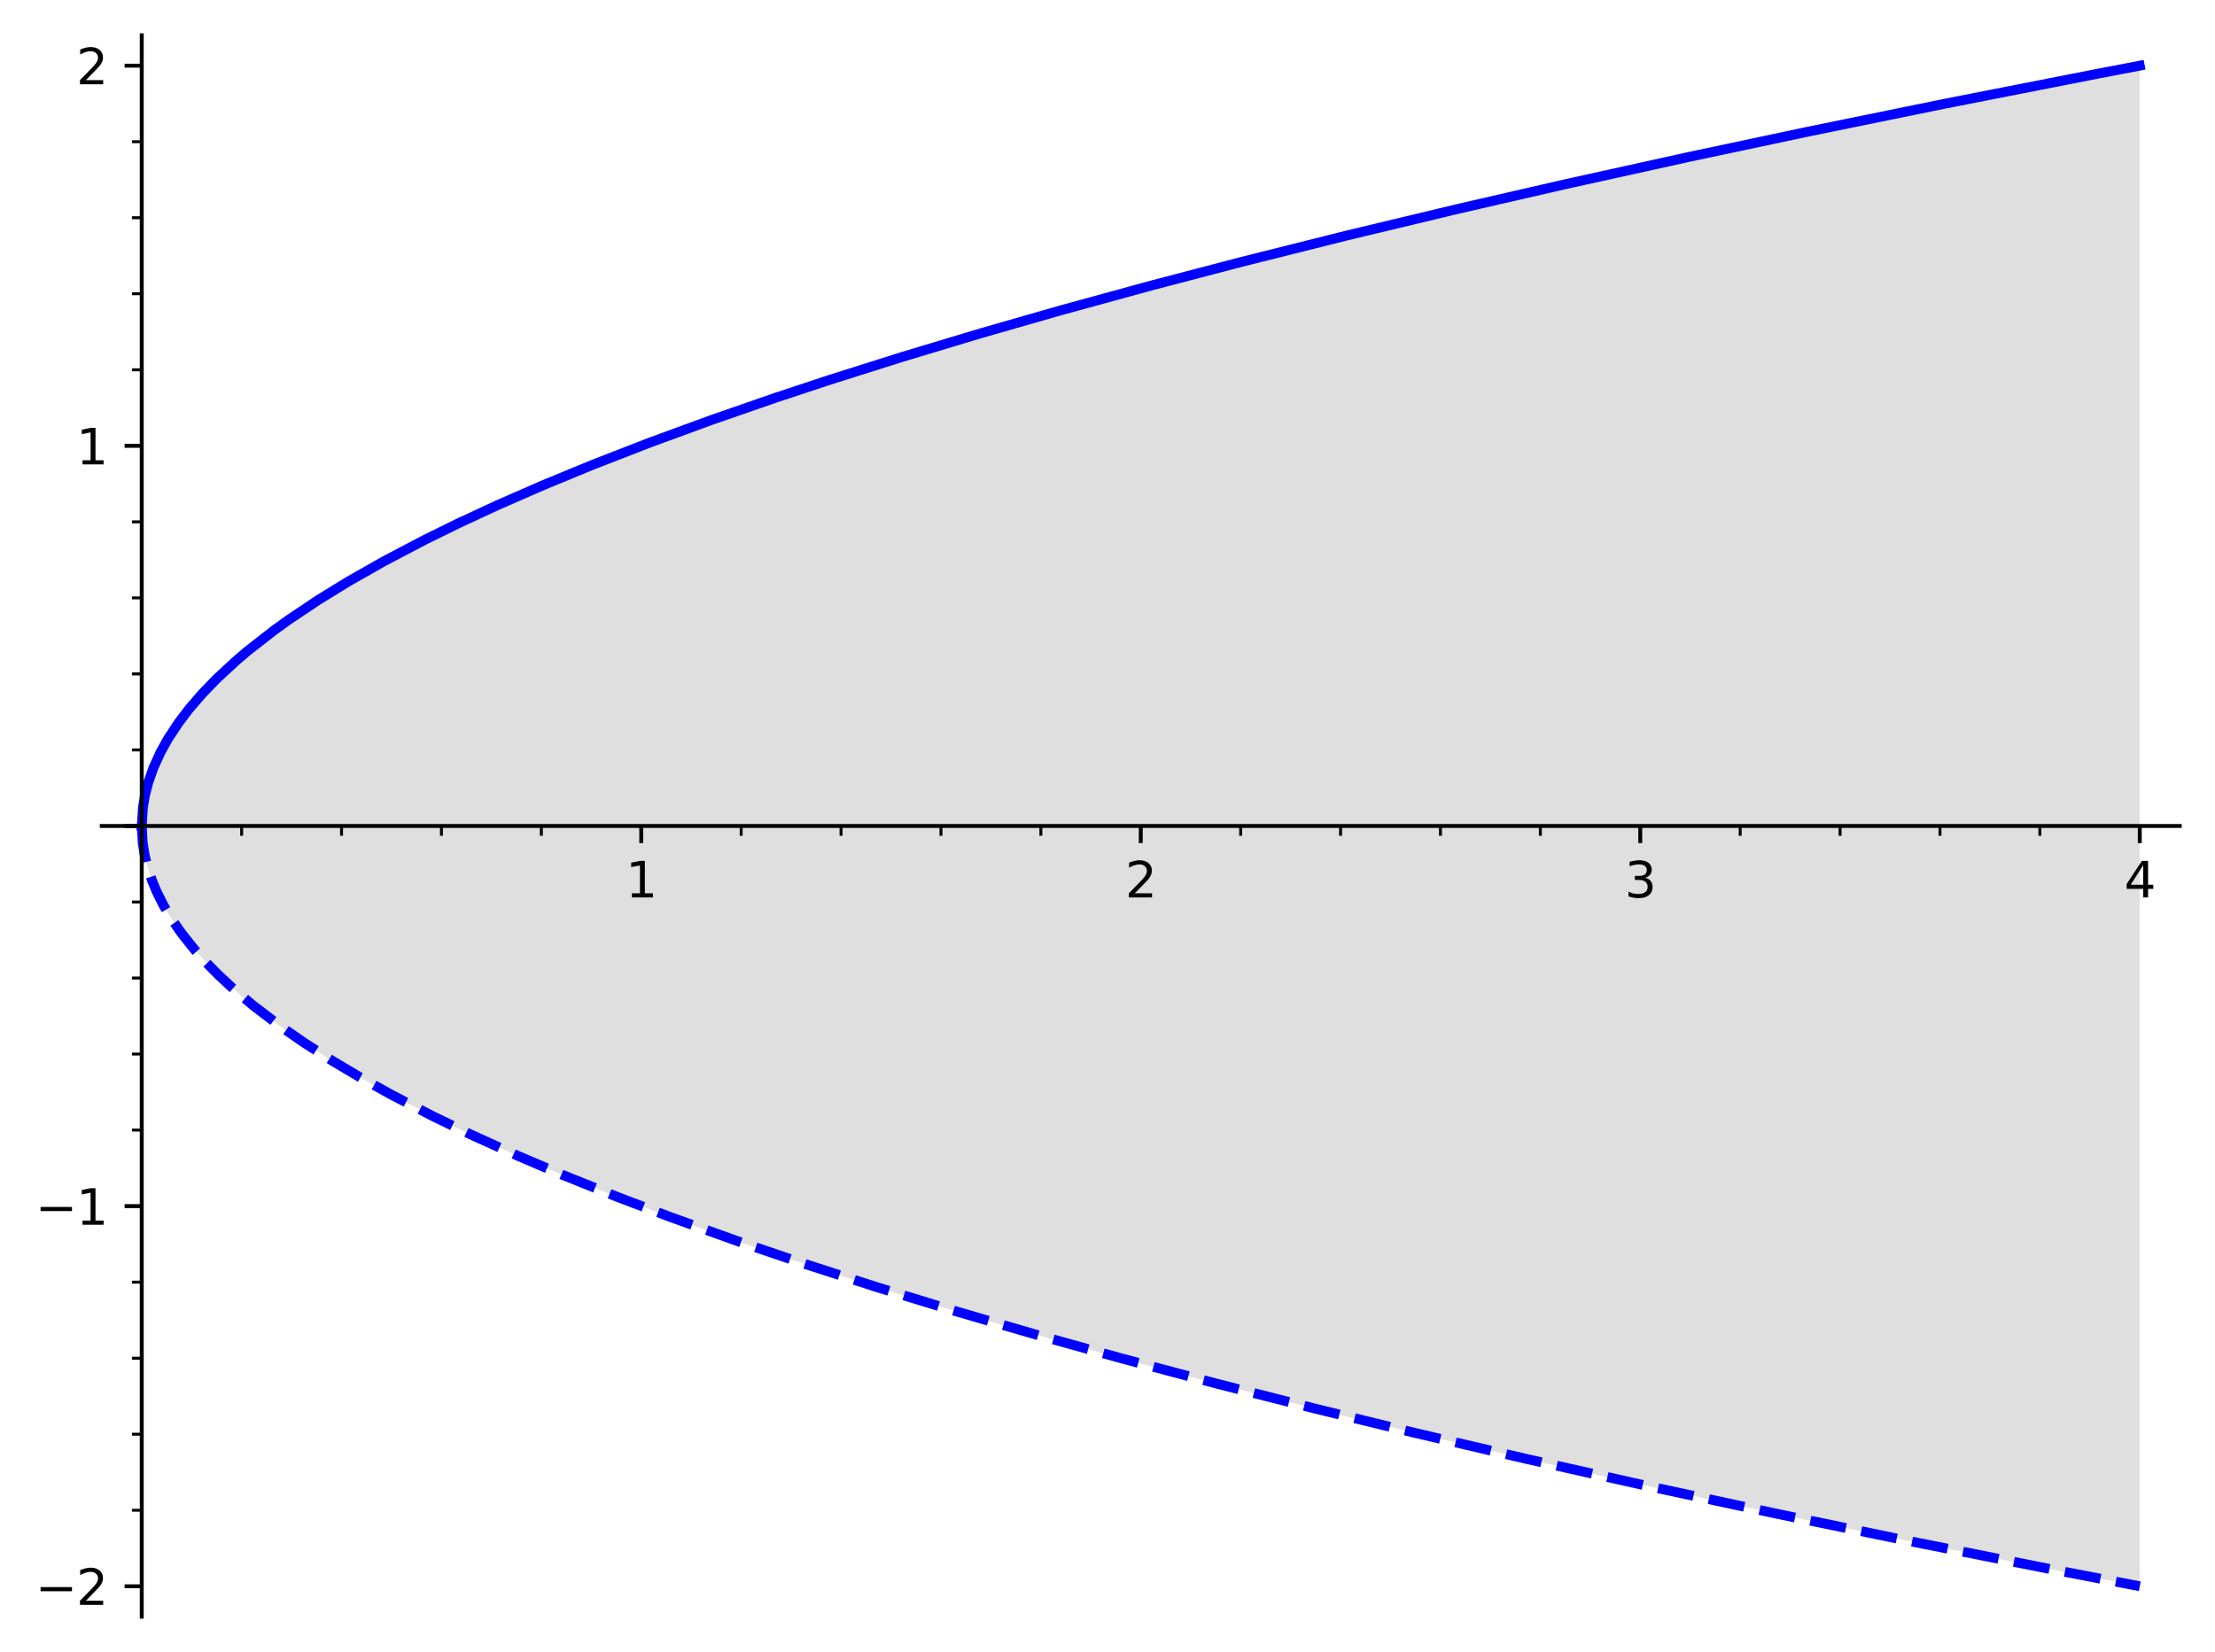 <?xml version="1.0" encoding="utf-8" standalone="no"?>
<!DOCTYPE svg PUBLIC "-//W3C//DTD SVG 1.1//EN"
  "http://www.w3.org/Graphics/SVG/1.1/DTD/svg11.dtd">
<svg xmlns:xlink="http://www.w3.org/1999/xlink" width="452.29pt" height="337.398pt" viewBox="0 0 452.29 337.398" xmlns="http://www.w3.org/2000/svg" version="1.1">
 <defs>
  <style type="text/css">*{stroke-linejoin: round; stroke-linecap: butt}</style>
 </defs>
 <g id="figure_1">
  <g id="patch_1">
   <path d="M 0 337.398 
L 452.29 337.398 
L 452.29 0 
L 0 0 
z
" style="fill: #ffffff"/>
  </g>
  <g id="axes_1">
   <g id="patch_2">
    <path d="M 20.782 330.198 
L 445.09 330.198 
L 445.09 7.2 
L 20.782 7.2 
z
" style="fill: #ffffff"/>
   </g>
   <g id="patch_3">
    <path d="M 436.93 323.986 
L 434.639 323.549 
L 433.323 323.298 
L 429.924 322.647 
L 428.935 322.457 
L 425.977 321.887 
L 424.968 321.692 
L 422.247 321.166 
L 419.615 320.655 
L 417.481 320.239 
L 417.138 320.173 
L 413.675 319.495 
L 411.725 319.113 
L 410.315 318.835 
L 409.187 318.613 
L 407.159 318.213 
L 404.08 317.603 
L 402.636 317.316 
L 400.81 316.953 
L 398.156 316.423 
L 394.924 315.775 
L 393.278 315.444 
L 392.559 315.299 
L 390.342 314.851 
L 388.483 314.475 
L 386.686 314.11 
L 382.994 313.358 
L 381.495 313.051 
L 380.43 312.833 
L 377.532 312.238 
L 376.319 311.988 
L 373.999 311.508 
L 372.027 311.1 
L 368.409 310.347 
L 368.013 310.264 
L 365.144 309.664 
L 364.106 309.446 
L 361.831 308.968 
L 359.192 308.411 
L 357.983 308.155 
L 355.561 307.641 
L 351.995 306.88 
L 350.433 306.546 
L 348.631 306.159 
L 347.161 305.842 
L 345.08 305.393 
L 343.411 305.032 
L 340.947 304.497 
L 338.788 304.026 
L 335.666 303.343 
L 333.805 302.933 
L 333.086 302.775 
L 329.317 301.942 
L 328.626 301.788 
L 326.4 301.293 
L 325.087 301 
L 321.429 300.181 
L 320.599 299.994 
L 317.8 299.362 
L 314.968 298.72 
L 314.872 298.698 
L 311.416 297.91 
L 309.843 297.55 
L 306.756 296.84 
L 306.184 296.708 
L 302.839 295.934 
L 300.645 295.423 
L 299.514 295.159 
L 298.414 294.902 
L 294.513 293.985 
L 292.74 293.566 
L 291.034 293.161 
L 288.602 292.583 
L 287.322 292.277 
L 285.723 291.894 
L 283.802 291.432 
L 281.169 290.796 
L 280.034 290.522 
L 277.11 289.81 
L 275.028 289.301 
L 273.649 288.963 
L 270.991 288.308 
L 268.611 287.718 
L 267.301 287.393 
L 265.475 286.937 
L 263.385 286.414 
L 260.927 285.795 
L 258.392 285.153 
L 256.656 284.712 
L 254.149 284.071 
L 251.399 283.365 
L 249.967 282.995 
L 249.189 282.794 
L 246.712 282.15 
L 244.608 281.601 
L 242.703 281.101 
L 240.012 280.392 
L 237.542 279.736 
L 236.15 279.365 
L 233.518 278.66 
L 232.768 278.458 
L 228.846 277.397 
L 228.709 277.36 
L 225.671 276.53 
L 224.436 276.191 
L 221.148 275.284 
L 220.234 275.03 
L 217.602 274.296 
L 214.594 273.45 
L 214.361 273.385 
L 212.4 272.83 
L 208.547 271.73 
L 207.147 271.328 
L 205.644 270.894 
L 203.969 270.409 
L 201.513 269.693 
L 199.411 269.076 
L 198.032 268.669 
L 195.644 267.961 
L 192.035 266.88 
L 191.591 266.746 
L 188.101 265.689 
L 186.793 265.29 
L 185.498 264.892 
L 182.763 264.049 
L 180.664 263.396 
L 178.508 262.72 
L 176.351 262.04 
L 173.852 261.246 
L 171.852 260.605 
L 169.4 259.813 
L 168.79 259.615 
L 166.706 258.935 
L 164.719 258.282 
L 161.595 257.245 
L 160.317 256.817 
L 158.4 256.172 
L 155.578 255.213 
L 153.689 254.566 
L 152.658 254.21 
L 149.242 253.021 
L 147.528 252.419 
L 146.537 252.068 
L 143.752 251.075 
L 141.852 250.39 
L 140.596 249.935 
L 136.909 248.582 
L 134.832 247.81 
L 133.782 247.417 
L 130.449 246.155 
L 128.767 245.511 
L 128.2 245.293 
L 125.468 244.231 
L 122.399 243.021 
L 120.837 242.397 
L 119.507 241.862 
L 117.494 241.044 
L 114.871 239.964 
L 112.383 238.925 
L 111.957 238.746 
L 109.272 237.604 
L 107.467 236.825 
L 105.177 235.824 
L 101.827 234.333 
L 101.671 234.263 
L 97.866 232.525 
L 97.257 232.242 
L 94.128 230.77 
L 92.363 229.924 
L 90.828 229.178 
L 88.553 228.056 
L 87.169 227.363 
L 83.738 225.609 
L 83.185 225.32 
L 80.927 224.13 
L 78.862 223.017 
L 75.706 221.272 
L 73.424 219.974 
L 72.857 219.646 
L 69.754 217.813 
L 68.667 217.154 
L 66.734 215.961 
L 64.643 214.634 
L 62.292 213.096 
L 60.525 211.904 
L 58.644 210.598 
L 56.763 209.25 
L 56.323 208.927 
L 54.462 207.536 
L 52.868 206.304 
L 51.273 205.029 
L 49.978 203.96 
L 48.684 202.857 
L 46.841 201.224 
L 45.592 200.069 
L 44.342 198.868 
L 42.91 197.431 
L 41.975 196.453 
L 40.949 195.338 
L 39.922 194.174 
L 39.169 193.285 
L 38.416 192.362 
L 37.663 191.402 
L 36.91 190.4 
L 35.918 189.004 
L 35.349 188.158 
L 34.78 187.274 
L 34.211 186.346 
L 33.642 185.366 
L 32.922 184.035 
L 32.561 183.325 
L 32.201 182.578 
L 31.841 181.788 
L 31.481 180.948 
L 31.121 180.046 
L 30.76 179.065 
L 30.533 178.396 
L 30.306 177.676 
L 30.079 176.894 
L 29.851 176.029 
L 29.738 175.556 
L 29.624 175.047 
L 29.51 174.494 
L 29.397 173.882 
L 29.283 173.188 
L 29.226 172.796 
L 29.169 172.364 
L 29.113 171.873 
L 29.056 171.29 
L 28.999 170.531 
L 28.942 168.699 
L 28.942 168.699 
L 29.028 166.443 
L 29.114 165.509 
L 29.2 164.792 
L 29.287 164.187 
L 29.373 163.655 
L 29.459 163.173 
L 29.631 162.319 
L 29.803 161.566 
L 29.975 160.885 
L 30.147 160.259 
L 30.32 159.676 
L 30.664 158.611 
L 31.008 157.648 
L 31.353 156.763 
L 31.697 155.939 
L 32.02 155.212 
L 32.395 154.412 
L 32.771 153.656 
L 33.147 152.935 
L 33.522 152.246 
L 34.273 150.948 
L 35.025 149.738 
L 35.713 148.694 
L 36.402 147.701 
L 37.09 146.753 
L 37.779 145.845 
L 38.514 144.913 
L 39.429 143.803 
L 40.343 142.74 
L 41.257 141.72 
L 42.171 140.736 
L 43.23 139.639 
L 44.289 138.581 
L 46.28 136.687 
L 48.394 134.792 
L 49.113 134.171 
L 50.556 132.957 
L 53.148 130.874 
L 55.962 128.736 
L 57.15 127.867 
L 59.113 126.47 
L 61.833 124.608 
L 63.115 123.757 
L 65.048 122.503 
L 67.206 121.143 
L 70.431 119.179 
L 71.129 118.765 
L 74.13 117.019 
L 76.713 115.562 
L 78.393 114.636 
L 81.141 113.154 
L 81.483 112.972 
L 85.054 111.11 
L 86.729 110.256 
L 88.944 109.147 
L 91.23 108.023 
L 92.335 107.487 
L 93.536 106.91 
L 96.069 105.711 
L 98.24 104.7 
L 101.59 103.171 
L 103.454 102.336 
L 105.2 101.563 
L 107.138 100.715 
L 108.24 100.238 
L 111.01 99.052 
L 112.121 98.582 
L 115.013 97.374 
L 116.523 96.751 
L 118.69 95.867 
L 121.128 94.884 
L 122.409 94.373 
L 126.159 92.896 
L 127.612 92.332 
L 128.962 91.812 
L 131.693 90.769 
L 132.612 90.421 
L 135.869 89.201 
L 136.837 88.842 
L 139.567 87.838 
L 142.01 86.95 
L 144.195 86.164 
L 145.234 85.793 
L 148.113 84.772 
L 149.695 84.217 
L 152.388 83.281 
L 153.861 82.772 
L 156.073 82.015 
L 158.336 81.247 
L 159.645 80.806 
L 162.746 79.769 
L 163.271 79.595 
L 166.093 78.664 
L 167.644 78.156 
L 169.425 77.577 
L 172.991 76.427 
L 175.498 75.628 
L 176.345 75.359 
L 177.977 74.844 
L 181.503 73.74 
L 183.53 73.112 
L 184.232 72.895 
L 186.747 72.122 
L 189.233 71.364 
L 190.19 71.074 
L 193.853 69.972 
L 195.89 69.364 
L 197.135 68.994 
L 199.391 68.327 
L 200.289 68.064 
L 203.31 67.18 
L 205.559 66.528 
L 206.332 66.304 
L 208.652 65.637 
L 210.391 65.139 
L 212.539 64.528 
L 214.55 63.959 
L 216.631 63.374 
L 219.579 62.55 
L 222.613 61.709 
L 223.341 61.508 
L 226.002 60.777 
L 228.533 60.086 
L 230.32 59.601 
L 231.952 59.159 
L 234.275 58.534 
L 235.123 58.307 
L 238.427 57.426 
L 239.697 57.089 
L 242.656 56.309 
L 243.582 56.065 
L 246.606 55.275 
L 247.634 55.007 
L 250.963 54.145 
L 251.551 53.994 
L 253.515 53.489 
L 256.333 52.768 
L 258.569 52.199 
L 260.476 51.717 
L 262.192 51.284 
L 263.738 50.896 
L 266.882 50.109 
L 269.358 49.494 
L 271.161 49.048 
L 272.43 48.735 
L 275.016 48.1 
L 277.418 47.512 
L 279.011 47.124 
L 281.75 46.461 
L 282.274 46.334 
L 284.785 45.729 
L 287.793 45.008 
L 289.209 44.67 
L 291.061 44.23 
L 292.484 43.892 
L 295.388 43.207 
L 297.782 42.644 
L 298.969 42.366 
L 301.44 41.789 
L 302.696 41.497 
L 306.114 40.706 
L 307.935 40.286 
L 310.15 39.777 
L 312.568 39.224 
L 313.519 39.007 
L 316.911 38.236 
L 318.926 37.781 
L 319.467 37.659 
L 321.98 37.093 
L 324.958 36.426 
L 325.232 36.365 
L 329.242 35.473 
L 329.76 35.358 
L 333.053 34.63 
L 334.454 34.321 
L 336.308 33.914 
L 338.28 33.483 
L 340.097 33.086 
L 342.633 32.534 
L 344.634 32.101 
L 346.517 31.694 
L 347.805 31.417 
L 350.689 30.797 
L 352.373 30.437 
L 354.253 30.036 
L 357.684 29.306 
L 358.758 29.079 
L 362.026 28.389 
L 363.39 28.102 
L 364.479 27.873 
L 366.454 27.459 
L 368.977 26.932 
L 371.953 26.313 
L 373.071 26.081 
L 375.665 25.545 
L 376.973 25.275 
L 379.109 24.836 
L 381.172 24.412 
L 383.692 23.897 
L 385.495 23.53 
L 387.14 23.195 
L 390.7 22.474 
L 391.299 22.353 
L 394.601 21.688 
L 395.591 21.489 
L 396.974 21.211 
L 400.597 20.487 
L 401.968 20.214 
L 404.751 19.661 
L 405.626 19.488 
L 408.124 18.994 
L 410.413 18.543 
L 412.33 18.166 
L 413.396 17.957 
L 415.905 17.466 
L 418.091 17.039 
L 420.98 16.477 
L 423.522 15.985 
L 425.597 15.584 
L 427.192 15.276 
L 428.073 15.106 
L 431.636 14.422 
L 433.515 14.063 
L 435.217 13.738 
L 436.93 13.411 
z
" clip-path="url(#pf781e0957a)" style="fill: #808080; opacity: 0.25"/>
   </g>
   <g id="matplotlib.axis_1">
    <g id="xtick_1">
     <g id="line2d_1">
      <defs>
       <path id="m13203f24b0" d="M 0 0 
L 0 3.5 
" style="stroke: #000000; stroke-width: 0.8"/>
      </defs>
      <g>
       <use xlink:href="#m13203f24b0" x="28.942" y="168.699" style="stroke: #000000; stroke-width: 0.8"/>
      </g>
     </g>
    </g>
    <g id="xtick_2">
     <g id="line2d_2">
      <g>
       <use xlink:href="#m13203f24b0" x="130.939" y="168.699" style="stroke: #000000; stroke-width: 0.8"/>
      </g>
     </g>
     <g id="text_1">
      <!-- 1 -->
      <g transform="translate(127.758 183.297) scale(0.1 -0.1)">
       <defs>
        <path id="DejaVuSans-31" d="M 794 531 
L 1825 531 
L 1825 4091 
L 703 3866 
L 703 4441 
L 1819 4666 
L 2450 4666 
L 2450 531 
L 3481 531 
L 3481 0 
L 794 0 
L 794 531 
z
" transform="scale(0.016)"/>
       </defs>
       <use xlink:href="#DejaVuSans-31"/>
      </g>
     </g>
    </g>
    <g id="xtick_3">
     <g id="line2d_3">
      <g>
       <use xlink:href="#m13203f24b0" x="232.936" y="168.699" style="stroke: #000000; stroke-width: 0.8"/>
      </g>
     </g>
     <g id="text_2">
      <!-- 2 -->
      <g transform="translate(229.755 183.297) scale(0.1 -0.1)">
       <defs>
        <path id="DejaVuSans-32" d="M 1228 531 
L 3431 531 
L 3431 0 
L 469 0 
L 469 531 
Q 828 903 1448 1529 
Q 2069 2156 2228 2338 
Q 2531 2678 2651 2914 
Q 2772 3150 2772 3378 
Q 2772 3750 2511 3984 
Q 2250 4219 1831 4219 
Q 1534 4219 1204 4116 
Q 875 4013 500 3803 
L 500 4441 
Q 881 4594 1212 4672 
Q 1544 4750 1819 4750 
Q 2544 4750 2975 4387 
Q 3406 4025 3406 3419 
Q 3406 3131 3298 2873 
Q 3191 2616 2906 2266 
Q 2828 2175 2409 1742 
Q 1991 1309 1228 531 
z
" transform="scale(0.016)"/>
       </defs>
       <use xlink:href="#DejaVuSans-32"/>
      </g>
     </g>
    </g>
    <g id="xtick_4">
     <g id="line2d_4">
      <g>
       <use xlink:href="#m13203f24b0" x="334.933" y="168.699" style="stroke: #000000; stroke-width: 0.8"/>
      </g>
     </g>
     <g id="text_3">
      <!-- 3 -->
      <g transform="translate(331.752 183.297) scale(0.1 -0.1)">
       <defs>
        <path id="DejaVuSans-33" d="M 2597 2516 
Q 3050 2419 3304 2112 
Q 3559 1806 3559 1356 
Q 3559 666 3084 287 
Q 2609 -91 1734 -91 
Q 1441 -91 1130 -33 
Q 819 25 488 141 
L 488 750 
Q 750 597 1062 519 
Q 1375 441 1716 441 
Q 2309 441 2620 675 
Q 2931 909 2931 1356 
Q 2931 1769 2642 2001 
Q 2353 2234 1838 2234 
L 1294 2234 
L 1294 2753 
L 1863 2753 
Q 2328 2753 2575 2939 
Q 2822 3125 2822 3475 
Q 2822 3834 2567 4026 
Q 2313 4219 1838 4219 
Q 1578 4219 1281 4162 
Q 984 4106 628 3988 
L 628 4550 
Q 988 4650 1302 4700 
Q 1616 4750 1894 4750 
Q 2613 4750 3031 4423 
Q 3450 4097 3450 3541 
Q 3450 3153 3228 2886 
Q 3006 2619 2597 2516 
z
" transform="scale(0.016)"/>
       </defs>
       <use xlink:href="#DejaVuSans-33"/>
      </g>
     </g>
    </g>
    <g id="xtick_5">
     <g id="line2d_5">
      <g>
       <use xlink:href="#m13203f24b0" x="436.93" y="168.699" style="stroke: #000000; stroke-width: 0.8"/>
      </g>
     </g>
     <g id="text_4">
      <!-- 4 -->
      <g transform="translate(433.749 183.297) scale(0.1 -0.1)">
       <defs>
        <path id="DejaVuSans-34" d="M 2419 4116 
L 825 1625 
L 2419 1625 
L 2419 4116 
z
M 2253 4666 
L 3047 4666 
L 3047 1625 
L 3713 1625 
L 3713 1100 
L 3047 1100 
L 3047 0 
L 2419 0 
L 2419 1100 
L 313 1100 
L 313 1709 
L 2253 4666 
z
" transform="scale(0.016)"/>
       </defs>
       <use xlink:href="#DejaVuSans-34"/>
      </g>
     </g>
    </g>
    <g id="xtick_6">
     <g id="line2d_6">
      <defs>
       <path id="m7b6968ec28" d="M 0 0 
L 0 2 
" style="stroke: #000000; stroke-width: 0.6"/>
      </defs>
      <g>
       <use xlink:href="#m7b6968ec28" x="49.342" y="168.699" style="stroke: #000000; stroke-width: 0.6"/>
      </g>
     </g>
    </g>
    <g id="xtick_7">
     <g id="line2d_7">
      <g>
       <use xlink:href="#m7b6968ec28" x="69.741" y="168.699" style="stroke: #000000; stroke-width: 0.6"/>
      </g>
     </g>
    </g>
    <g id="xtick_8">
     <g id="line2d_8">
      <g>
       <use xlink:href="#m7b6968ec28" x="90.14" y="168.699" style="stroke: #000000; stroke-width: 0.6"/>
      </g>
     </g>
    </g>
    <g id="xtick_9">
     <g id="line2d_9">
      <g>
       <use xlink:href="#m7b6968ec28" x="110.54" y="168.699" style="stroke: #000000; stroke-width: 0.6"/>
      </g>
     </g>
    </g>
    <g id="xtick_10">
     <g id="line2d_10">
      <g>
       <use xlink:href="#m7b6968ec28" x="151.339" y="168.699" style="stroke: #000000; stroke-width: 0.6"/>
      </g>
     </g>
    </g>
    <g id="xtick_11">
     <g id="line2d_11">
      <g>
       <use xlink:href="#m7b6968ec28" x="171.738" y="168.699" style="stroke: #000000; stroke-width: 0.6"/>
      </g>
     </g>
    </g>
    <g id="xtick_12">
     <g id="line2d_12">
      <g>
       <use xlink:href="#m7b6968ec28" x="192.137" y="168.699" style="stroke: #000000; stroke-width: 0.6"/>
      </g>
     </g>
    </g>
    <g id="xtick_13">
     <g id="line2d_13">
      <g>
       <use xlink:href="#m7b6968ec28" x="212.537" y="168.699" style="stroke: #000000; stroke-width: 0.6"/>
      </g>
     </g>
    </g>
    <g id="xtick_14">
     <g id="line2d_14">
      <g>
       <use xlink:href="#m7b6968ec28" x="253.336" y="168.699" style="stroke: #000000; stroke-width: 0.6"/>
      </g>
     </g>
    </g>
    <g id="xtick_15">
     <g id="line2d_15">
      <g>
       <use xlink:href="#m7b6968ec28" x="273.735" y="168.699" style="stroke: #000000; stroke-width: 0.6"/>
      </g>
     </g>
    </g>
    <g id="xtick_16">
     <g id="line2d_16">
      <g>
       <use xlink:href="#m7b6968ec28" x="294.134" y="168.699" style="stroke: #000000; stroke-width: 0.6"/>
      </g>
     </g>
    </g>
    <g id="xtick_17">
     <g id="line2d_17">
      <g>
       <use xlink:href="#m7b6968ec28" x="314.534" y="168.699" style="stroke: #000000; stroke-width: 0.6"/>
      </g>
     </g>
    </g>
    <g id="xtick_18">
     <g id="line2d_18">
      <g>
       <use xlink:href="#m7b6968ec28" x="355.333" y="168.699" style="stroke: #000000; stroke-width: 0.6"/>
      </g>
     </g>
    </g>
    <g id="xtick_19">
     <g id="line2d_19">
      <g>
       <use xlink:href="#m7b6968ec28" x="375.732" y="168.699" style="stroke: #000000; stroke-width: 0.6"/>
      </g>
     </g>
    </g>
    <g id="xtick_20">
     <g id="line2d_20">
      <g>
       <use xlink:href="#m7b6968ec28" x="396.132" y="168.699" style="stroke: #000000; stroke-width: 0.6"/>
      </g>
     </g>
    </g>
    <g id="xtick_21">
     <g id="line2d_21">
      <g>
       <use xlink:href="#m7b6968ec28" x="416.531" y="168.699" style="stroke: #000000; stroke-width: 0.6"/>
      </g>
     </g>
    </g>
   </g>
   <g id="matplotlib.axis_2">
    <g id="ytick_1">
     <g id="line2d_22">
      <defs>
       <path id="m94f9726fad" d="M 0 0 
L -3.5 0 
" style="stroke: #000000; stroke-width: 0.8"/>
      </defs>
      <g>
       <use xlink:href="#m94f9726fad" x="28.942" y="323.986" style="stroke: #000000; stroke-width: 0.8"/>
      </g>
     </g>
     <g id="text_5">
      <!-- −2 -->
      <g transform="translate(7.2 327.785) scale(0.1 -0.1)">
       <defs>
        <path id="DejaVuSans-2212" d="M 678 2272 
L 4684 2272 
L 4684 1741 
L 678 1741 
L 678 2272 
z
" transform="scale(0.016)"/>
       </defs>
       <use xlink:href="#DejaVuSans-2212"/>
       <use xlink:href="#DejaVuSans-32" transform="translate(83.789 0)"/>
      </g>
     </g>
    </g>
    <g id="ytick_2">
     <g id="line2d_23">
      <g>
       <use xlink:href="#m94f9726fad" x="28.942" y="246.342" style="stroke: #000000; stroke-width: 0.8"/>
      </g>
     </g>
     <g id="text_6">
      <!-- −1 -->
      <g transform="translate(7.2 250.142) scale(0.1 -0.1)">
       <use xlink:href="#DejaVuSans-2212"/>
       <use xlink:href="#DejaVuSans-31" transform="translate(83.789 0)"/>
      </g>
     </g>
    </g>
    <g id="ytick_3">
     <g id="line2d_24">
      <g>
       <use xlink:href="#m94f9726fad" x="28.942" y="168.699" style="stroke: #000000; stroke-width: 0.8"/>
      </g>
     </g>
    </g>
    <g id="ytick_4">
     <g id="line2d_25">
      <g>
       <use xlink:href="#m94f9726fad" x="28.942" y="91.055" style="stroke: #000000; stroke-width: 0.8"/>
      </g>
     </g>
     <g id="text_7">
      <!-- 1 -->
      <g transform="translate(15.58 94.854) scale(0.1 -0.1)">
       <use xlink:href="#DejaVuSans-31"/>
      </g>
     </g>
    </g>
    <g id="ytick_5">
     <g id="line2d_26">
      <g>
       <use xlink:href="#m94f9726fad" x="28.942" y="13.411" style="stroke: #000000; stroke-width: 0.8"/>
      </g>
     </g>
     <g id="text_8">
      <!-- 2 -->
      <g transform="translate(15.58 17.211) scale(0.1 -0.1)">
       <use xlink:href="#DejaVuSans-32"/>
      </g>
     </g>
    </g>
    <g id="ytick_6">
     <g id="line2d_27">
      <defs>
       <path id="m1eaa9bce03" d="M 0 0 
L -2 0 
" style="stroke: #000000; stroke-width: 0.6"/>
      </defs>
      <g>
       <use xlink:href="#m1eaa9bce03" x="28.942" y="308.457" style="stroke: #000000; stroke-width: 0.6"/>
      </g>
     </g>
    </g>
    <g id="ytick_7">
     <g id="line2d_28">
      <g>
       <use xlink:href="#m1eaa9bce03" x="28.942" y="292.929" style="stroke: #000000; stroke-width: 0.6"/>
      </g>
     </g>
    </g>
    <g id="ytick_8">
     <g id="line2d_29">
      <g>
       <use xlink:href="#m1eaa9bce03" x="28.942" y="277.4" style="stroke: #000000; stroke-width: 0.6"/>
      </g>
     </g>
    </g>
    <g id="ytick_9">
     <g id="line2d_30">
      <g>
       <use xlink:href="#m1eaa9bce03" x="28.942" y="261.871" style="stroke: #000000; stroke-width: 0.6"/>
      </g>
     </g>
    </g>
    <g id="ytick_10">
     <g id="line2d_31">
      <g>
       <use xlink:href="#m1eaa9bce03" x="28.942" y="230.814" style="stroke: #000000; stroke-width: 0.6"/>
      </g>
     </g>
    </g>
    <g id="ytick_11">
     <g id="line2d_32">
      <g>
       <use xlink:href="#m1eaa9bce03" x="28.942" y="215.285" style="stroke: #000000; stroke-width: 0.6"/>
      </g>
     </g>
    </g>
    <g id="ytick_12">
     <g id="line2d_33">
      <g>
       <use xlink:href="#m1eaa9bce03" x="28.942" y="199.756" style="stroke: #000000; stroke-width: 0.6"/>
      </g>
     </g>
    </g>
    <g id="ytick_13">
     <g id="line2d_34">
      <g>
       <use xlink:href="#m1eaa9bce03" x="28.942" y="184.227" style="stroke: #000000; stroke-width: 0.6"/>
      </g>
     </g>
    </g>
    <g id="ytick_14">
     <g id="line2d_35">
      <g>
       <use xlink:href="#m1eaa9bce03" x="28.942" y="153.17" style="stroke: #000000; stroke-width: 0.6"/>
      </g>
     </g>
    </g>
    <g id="ytick_15">
     <g id="line2d_36">
      <g>
       <use xlink:href="#m1eaa9bce03" x="28.942" y="137.641" style="stroke: #000000; stroke-width: 0.6"/>
      </g>
     </g>
    </g>
    <g id="ytick_16">
     <g id="line2d_37">
      <g>
       <use xlink:href="#m1eaa9bce03" x="28.942" y="122.113" style="stroke: #000000; stroke-width: 0.6"/>
      </g>
     </g>
    </g>
    <g id="ytick_17">
     <g id="line2d_38">
      <g>
       <use xlink:href="#m1eaa9bce03" x="28.942" y="106.584" style="stroke: #000000; stroke-width: 0.6"/>
      </g>
     </g>
    </g>
    <g id="ytick_18">
     <g id="line2d_39">
      <g>
       <use xlink:href="#m1eaa9bce03" x="28.942" y="75.526" style="stroke: #000000; stroke-width: 0.6"/>
      </g>
     </g>
    </g>
    <g id="ytick_19">
     <g id="line2d_40">
      <g>
       <use xlink:href="#m1eaa9bce03" x="28.942" y="59.998" style="stroke: #000000; stroke-width: 0.6"/>
      </g>
     </g>
    </g>
    <g id="ytick_20">
     <g id="line2d_41">
      <g>
       <use xlink:href="#m1eaa9bce03" x="28.942" y="44.469" style="stroke: #000000; stroke-width: 0.6"/>
      </g>
     </g>
    </g>
    <g id="ytick_21">
     <g id="line2d_42">
      <g>
       <use xlink:href="#m1eaa9bce03" x="28.942" y="28.94" style="stroke: #000000; stroke-width: 0.6"/>
      </g>
     </g>
    </g>
   </g>
   <g id="line2d_43">
    <path d="M 28.942 168.699 
L 29.2 164.792 
L 29.631 162.319 
L 30.32 159.676 
L 31.353 156.763 
L 32.771 153.656 
L 34.273 150.948 
L 36.402 147.701 
L 38.514 144.913 
L 41.257 141.72 
L 44.289 138.581 
L 48.394 134.792 
L 50.556 132.957 
L 55.962 128.736 
L 59.113 126.47 
L 65.048 122.503 
L 71.129 118.765 
L 78.393 114.636 
L 86.729 110.256 
L 93.536 106.91 
L 101.59 103.171 
L 111.01 99.052 
L 121.128 94.884 
L 132.612 90.421 
L 145.234 85.793 
L 158.336 81.247 
L 169.425 77.577 
L 184.232 72.895 
L 200.289 68.064 
L 216.631 63.374 
L 235.123 58.307 
L 253.515 53.489 
L 275.016 48.1 
L 297.782 42.644 
L 319.467 37.659 
L 344.634 32.101 
L 368.977 26.932 
L 396.974 21.211 
L 428.073 15.106 
L 436.93 13.411 
L 436.93 13.411 
" clip-path="url(#pf781e0957a)" style="fill: none; stroke: #0000ff; stroke-width: 2; stroke-linecap: square"/>
   </g>
   <g id="line2d_44">
    <path d="M 28.942 168.699 
L 29.141 172.125 
L 29.538 174.633 
L 30.134 177.091 
L 31.016 179.771 
L 31.987 182.114 
L 33.396 184.923 
L 35.245 188 
L 37.052 190.592 
L 39.693 193.907 
L 42.192 196.683 
L 44.558 199.08 
L 47.291 201.631 
L 51.617 205.307 
L 57.232 209.59 
L 61.978 212.887 
L 67.935 216.706 
L 73.274 219.887 
L 79.868 223.562 
L 88.48 228.02 
L 96.171 231.735 
L 105.746 236.074 
L 114.802 239.936 
L 126.026 244.449 
L 136.699 248.505 
L 150.497 253.46 
L 163.546 257.894 
L 178.975 262.867 
L 194.433 267.599 
L 211.638 272.613 
L 229.145 277.478 
L 248.564 282.632 
L 268.444 287.677 
L 288.965 292.669 
L 311.869 298.014 
L 336.356 303.494 
L 363.157 309.247 
L 389.812 314.744 
L 418.172 320.374 
L 436.93 323.986 
L 436.93 323.986 
" clip-path="url(#pf781e0957a)" style="fill: none; stroke-dasharray: 7.4,3.2; stroke-dashoffset: 0; stroke: #0000ff; stroke-width: 2"/>
   </g>
   <g id="patch_4">
    <path d="M 28.942 330.198 
L 28.942 7.2 
" style="fill: none; stroke: #000000; stroke-width: 0.8; stroke-linejoin: miter; stroke-linecap: square"/>
   </g>
   <g id="patch_5">
    <path d="M 20.782 168.699 
L 445.09 168.699 
" style="fill: none; stroke: #000000; stroke-width: 0.8; stroke-linejoin: miter; stroke-linecap: square"/>
   </g>
  </g>
 </g>
 <defs>
  <clipPath id="pf781e0957a">
   <rect x="20.782" y="7.2" width="424.308" height="322.998"/>
  </clipPath>
 </defs>
</svg>
